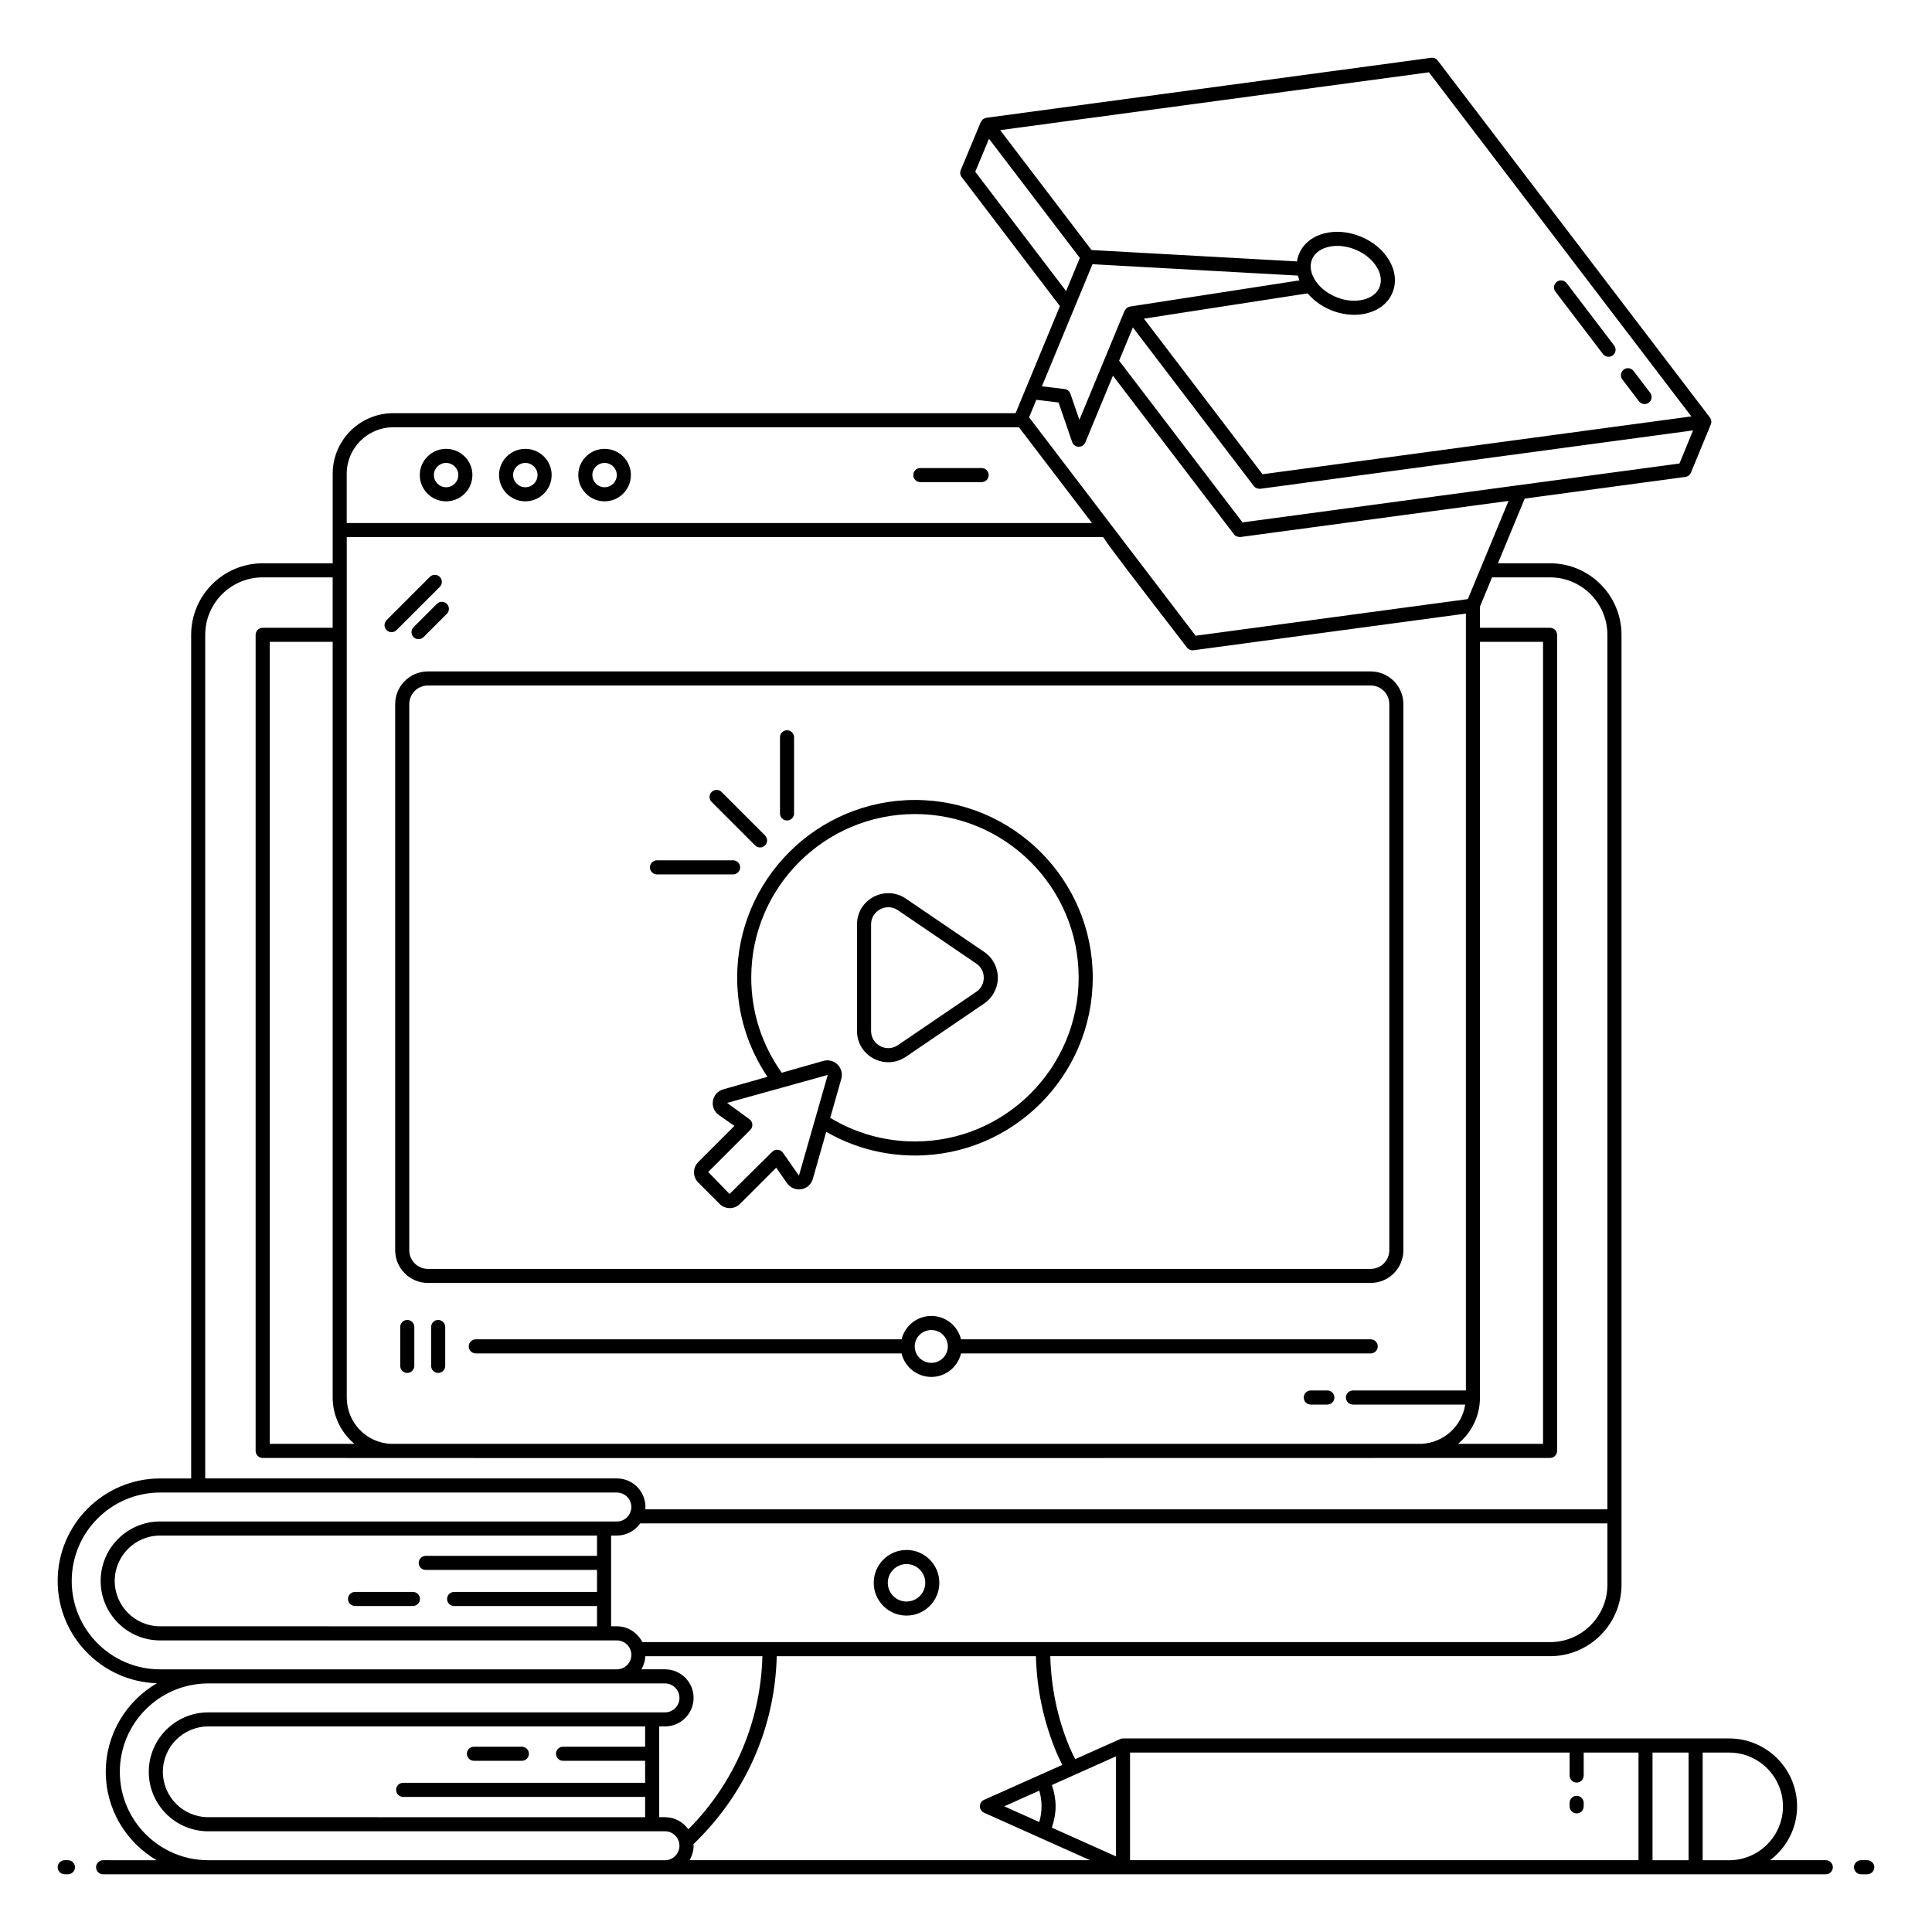 <?xml version="1.0" encoding="UTF-8"?>
<!-- Uploaded to: ICON Repo, www.svgrepo.com, Generator: ICON Repo Mixer Tools -->
<svg fill="#000000" width="800px" height="800px" version="1.1" viewBox="144 144 512 512" xmlns="http://www.w3.org/2000/svg">
 <g>
  <path d="m162 636.97h-0.848c-1.031 0-1.867 0.836-1.867 1.867s0.836 1.867 1.867 1.867h0.848c1.031 0 1.867-0.836 1.867-1.867s-0.836-1.867-1.867-1.867z"/>
  <path d="m627.86 636.97h-14.762c4.316-3.289 7.148-8.43 7.148-14.266 0-9.926-8.074-17.996-17.996-17.996h-160.64c-0.266 0-0.516 0.059-0.746 0.16-0.379 0.168-12.312 5.496-11.93 5.332-0.531-1.086-1.078-2.172-1.535-3.269-3.184-7.656-4.84-15.738-5.066-24.027h132.46c10.434 0 18.922-8.504 18.922-18.957v-251.71c0-10.453-8.488-18.957-18.922-18.957h-13.828l7.098-17.152 42.578-5.742c0.66-0.09 1.223-0.523 1.477-1.141 0.508-1.234-1.902 4.609 5.262-12.758 0.129-0.309 0.168-0.641 0.125-0.961-0.004-0.02-0.02-0.031-0.02-0.051-0.047-0.297-0.156-0.586-0.344-0.832l-72.137-94.605c-0.406-0.535-1.109-0.809-1.73-0.719-27.371 3.691-81.543 10.996-117.89 15.898-0.102 0.012-0.176 0.082-0.27 0.113-0.219 0.066-0.441 0.121-0.617 0.258-0.082 0.062-0.117 0.168-0.188 0.246-0.148 0.16-0.312 0.309-0.398 0.516l-5.301 12.727c-0.254 0.613-0.164 1.32 0.242 1.848l26.039 34.203-11.75 28.371-164.93-0.004c-8.848 0-16.047 7.199-16.047 16.047v23.738h-18.547c-10.453 0-18.957 8.504-18.957 18.957v223.57h-8.223c-14.973 0-27.156 12.184-27.156 27.156 0 14.688 11.73 26.66 26.305 27.117-8.09 4.707-13.555 13.453-13.555 23.473 0 9.984 5.434 18.707 13.484 23.426l-14.188-0.004c-1.031 0-1.867 0.836-1.867 1.867s0.836 1.867 1.867 1.867h456.53c1.031 0 1.867-0.836 1.867-1.867-0.004-1.031-0.84-1.867-1.871-1.867zm-184.39 0v-28.527h116.49v6.094c0 1.031 0.836 1.867 1.867 1.867s1.867-0.836 1.867-1.867v-6.094h14.523v28.527zm-3.731-1.012-16.984-7.606c1.352-4.148 1.297-7.34 0.008-11.305l16.973-7.59zm-20.324-9.105-9.285-4.16 9.289-4.156c0.785 2.644 0.812 5.586-0.004 8.316zm4.531-18.48c0.477 1.125 1.035 2.238 1.574 3.352-1.555 0.695-21.746 9.711-20.738 9.258-0.676 0.301-1.105 0.969-1.105 1.703s0.434 1.402 1.105 1.703c0.688 0.309 28.48 12.758 28.086 12.582h-106.14c0.668-1.129 1.082-2.43 1.082-3.832 0-0.141-0.035-0.273-0.043-0.41l1.18-1.18c13.051-13.051 20.43-30.262 20.898-48.641h68.684c0.223 8.789 2.043 17.344 5.418 25.465zm-108.98-1.477h-21.758c-1.031 0-1.867 0.836-1.867 1.867s0.836 1.867 1.867 1.867h21.758v5.832h-64.129c-1.031 0-1.867 0.836-1.867 1.867s0.836 1.867 1.867 1.867h64.129v5.379l-115.78-0.004c-6.629 0-12.023-5.394-12.023-12.023 0-6.633 5.394-12.023 12.023-12.023h115.78zm3.731-5.375h1.543c4.172 0 7.566-3.394 7.566-7.566s-3.394-7.566-7.566-7.566h-6.266c0.613-1.031 0.984-2.211 1.047-3.481h31.023c-0.469 17.324-7.356 33.551-19.629 45.883-1.371-1.941-3.621-3.219-6.172-3.219h-1.543zm251.28-37.57c0 8.398-6.816 15.227-15.191 15.227h-240.56c-1.246-2.473-3.785-4.191-6.738-4.191h-1.539v-24.051h1.539c2.551 0 4.805-1.277 6.176-3.219h256.31zm-267.76-7.637h-45.387c-1.031 0-1.867 0.836-1.867 1.867s0.836 1.867 1.867 1.867h45.383v5.832l-37.867-0.004c-1.031 0-1.867 0.836-1.867 1.867s0.836 1.867 1.867 1.867h37.871v5.379l-115.79-0.004c-6.629 0-12.023-5.394-12.023-12.023 0-6.633 5.394-12.023 12.023-12.023h115.79zm230.78-253.55-72.137 9.715c-4.519-5.926 16.359 21.453-44.145-57.887l1.922-4.637 5.891 0.707 3.602 10.473c0.25 0.734 0.93 1.234 1.707 1.258h0.059c0.754 0 1.438-0.453 1.723-1.152l7.324-17.676c3.305 4.332 33.793 44.281 32.066 42.016 0.074 0.102 0.141 0.211 0.234 0.293 0.109 0.094 0.242 0.137 0.367 0.199 0.023 0.012 0.047 0.027 0.07 0.039 0.25 0.121 0.512 0.184 0.789 0.184h0.004 0.004c0.082 0 0.164 0.031 0.246 0.02l71.051-9.566zm-295.08 223.87h-22.438l0.004-212.54h16.68v200.25c0 4.957 2.269 9.344 5.754 12.281zm9.656 0c-6.551-0.301-11.68-5.691-11.68-12.277v-228.02h200.45c1.977 3.012 7.516 10.199 22.219 29.277 0.398 0.516 1.047 0.801 1.727 0.711l72.188-9.723v205.89h-29.93c-1.031 0-1.867 0.836-1.867 1.867s0.836 1.867 1.867 1.867h29.746c-0.867 5.641-5.531 10.043-11.52 10.406zm288.63-12.277v-200.26h16.719v212.54h-22.527c3.531-2.945 5.809-7.332 5.809-12.277zm-102.68-300.34 54.406 3.016c0.07 0.266 0.172 0.531 0.266 0.793 0.047 0.129 0.078 0.258 0.129 0.387 0.012 0.031 0.02 0.059 0.031 0.09l-44.895 6.938c-0.02 0.004-0.035 0.02-0.055 0.023-0.273 0.055-0.539 0.148-0.773 0.328-0.004 0.004-0.004 0.008-0.008 0.008-0.066 0.051-0.105 0.129-0.164 0.188-0.141 0.145-0.266 0.289-0.352 0.465-0.023 0.043-0.07 0.07-0.09 0.117l-11.969 28.895-2.379-6.918c-0.234-0.676-0.832-1.16-1.543-1.246l-6.012-0.723c0.273-0.656 13.77-33.238 13.406-32.359zm62.379-4.551c4.625-1.188 10.535 1.227 13.004 5.387 2.227 3.754 0.734 7.449-3.539 8.543-4.461 1.145-9.961-1.055-12.578-4.734-2.762-3.887-1.488-8.02 3.113-9.195zm93.168 57.367-115.79 15.609c-2.816-3.695 10.762 14.102-32.703-42.859l3.648-8.809 32.043 42.031c0.195 0.258 0.453 0.438 0.738 0.562 0.082 0.035 0.164 0.035 0.246 0.059 0.164 0.047 0.324 0.117 0.496 0.117 0.375 0-4.144 0.57 114.93-15.484zm-66.387-103.67 69.535 91.191-113.63 15.324-31.438-41.234 43.367-6.699c3.969 4.652 10.508 6.617 15.773 5.266 3.223-0.824 5.613-2.762 6.723-5.449 1.121-2.695 0.797-5.754-0.895-8.613-3.293-5.555-10.879-8.707-17.141-7.102-4.238 1.082-6.754 4.012-7.273 7.434l-54.434-3.016-24.219-31.777zm-116.59 17.609 24.074 31.582-3.641 8.785-24.074-31.621zm-157.89 76.457h165.82l19.363 25.375h-197.5v-13.062c0-6.789 5.527-12.312 12.316-12.312zm-49.82 55.008c0-8.395 6.828-15.227 15.227-15.227h18.547v13.359h-18.547c-1.031 0-1.867 0.836-1.867 1.867v216.27c0 1.031 0.836 1.867 1.867 1.867 105.03 0.066 198.17 0.031 341.17 0 1.031 0 1.867-0.836 1.867-1.867v-216.27c0-1.031-0.836-1.867-1.867-1.867h-18.582v-5.598l3.211-7.762h15.371c8.375 0 15.191 6.828 15.191 15.227v231.75l-254.98-0.004c0.016-0.207 0.062-0.406 0.062-0.617 0-4.172-3.398-7.566-7.57-7.566h-109.1zm-11.953 274.16c-12.918 0-23.426-10.512-23.426-23.43s10.508-23.426 23.422-23.426h121.05c2.117 0 3.836 1.719 3.836 3.832 0 2.117-1.719 3.836-3.836 3.836h-121.05c-8.688 0-15.754 7.07-15.754 15.758s7.066 15.758 15.754 15.758h121.05c2.117 0 3.836 1.719 3.836 3.832 0 2.117-1.719 3.836-3.836 3.836-47.266 0.004-100.86 0.004-121.05 0.004zm-10.676 27.16c0-12.918 10.512-23.43 23.426-23.43h121.05c2.113 0 3.832 1.719 3.832 3.836s-1.719 3.836-3.832 3.836h-121.05c-8.688 0-15.754 7.07-15.754 15.758s7.066 15.754 15.754 15.754h121.05c2.113 0 3.832 1.719 3.832 3.836 0 2.113-1.719 3.832-3.832 3.832h-121.05c-12.914 0-23.426-10.508-23.426-23.422zm406.18-5.106h9.555v28.527h-9.555zm13.285 28.527v-28.527h7.016c7.863 0 14.266 6.398 14.266 14.266 0 7.863-6.398 14.266-14.266 14.266z"/>
  <path d="m638.84 636.97h-1.648c-1.031 0-1.867 0.836-1.867 1.867s0.836 1.867 1.867 1.867h1.648c1.031 0 1.867-0.836 1.867-1.867s-0.836-1.867-1.867-1.867z"/>
  <path d="m384.24 572.15c4.797 0 8.695-3.902 8.695-8.695s-3.898-8.695-8.695-8.695c-4.797 0-8.695 3.902-8.695 8.695 0 4.797 3.902 8.695 8.695 8.695zm0-13.656c2.738 0 4.965 2.227 4.965 4.965 0 2.738-2.227 4.965-4.965 4.965-2.738 0-4.965-2.227-4.965-4.965 0.004-2.738 2.231-4.965 4.965-4.965z"/>
  <path d="m262.22 276.86c3.844 0 6.973-3.125 6.973-6.973 0-3.824-3.125-6.938-6.973-6.938-3.844 0-6.973 3.113-6.973 6.938 0 3.844 3.129 6.973 6.973 6.973zm0-10.18c1.785 0 3.238 1.438 3.238 3.207 0 1.785-1.453 3.238-3.238 3.238s-3.238-1.453-3.238-3.238c0-1.77 1.453-3.207 3.238-3.207z"/>
  <path d="m283.22 276.86c3.844 0 6.973-3.125 6.973-6.973 0-3.824-3.125-6.938-6.973-6.938-3.844 0-6.973 3.113-6.973 6.938 0 3.844 3.129 6.973 6.973 6.973zm0-10.18c1.785 0 3.238 1.438 3.238 3.207 0 1.785-1.453 3.238-3.238 3.238s-3.238-1.453-3.238-3.238c0-1.77 1.453-3.207 3.238-3.207z"/>
  <path d="m304.22 276.86c3.844 0 6.973-3.125 6.973-6.973 0-3.824-3.125-6.938-6.973-6.938-3.844 0-6.973 3.113-6.973 6.938 0 3.844 3.129 6.973 6.973 6.973zm0-10.18c1.785 0 3.238 1.438 3.238 3.207 0 1.785-1.453 3.238-3.238 3.238s-3.238-1.453-3.238-3.238c-0.004-1.77 1.453-3.207 3.238-3.207z"/>
  <path d="m387.89 271.77h16.254c1.031 0 1.867-0.836 1.867-1.867s-0.836-1.867-1.867-1.867h-16.254c-1.031 0-1.867 0.836-1.867 1.867 0.004 1.035 0.836 1.867 1.867 1.867z"/>
  <path d="m260.55 299.52c0.73-0.73 0.73-1.91 0-2.637-0.73-0.73-1.91-0.73-2.637 0l-11.465 11.465c-0.73 0.73-0.73 1.91 0 2.637 0.73 0.73 1.91 0.73 2.637 0z"/>
  <path d="m259.78 304.03-6.18 6.18c-0.73 0.73-0.73 1.91 0 2.637 0.73 0.73 1.91 0.73 2.637 0l6.18-6.18c0.73-0.73 0.73-1.91 0-2.637-0.727-0.73-1.906-0.73-2.637 0z"/>
  <path d="m495.76 512.49h-4.391c-1.031 0-1.867 0.836-1.867 1.867s0.836 1.867 1.867 1.867h4.391c1.031 0 1.867-0.836 1.867-1.867-0.004-1.031-0.836-1.867-1.867-1.867z"/>
  <path d="m515.91 475.33v-144.73c0-4.777-3.887-8.664-8.668-8.664l-249.85-0.004c-4.777 0-8.668 3.887-8.668 8.664v144.73c0 4.777 3.887 8.664 8.668 8.664h249.85c4.781 0.004 8.668-3.883 8.668-8.66zm-263.45 0v-144.73c0-2.719 2.211-4.934 4.934-4.934h249.85c2.723 0 4.934 2.211 4.934 4.934v144.73c0 2.719-2.211 4.934-4.934 4.934h-249.85c-2.723 0-4.934-2.215-4.934-4.934z"/>
  <path d="m507.25 502.67c1.031 0 1.867-0.836 1.867-1.867s-0.836-1.867-1.867-1.867h-108.57c-0.852-3.543-4.039-6.195-7.856-6.195-3.836 0-7.039 2.652-7.894 6.195h-112.84c-1.031 0-1.867 0.836-1.867 1.867s0.836 1.867 1.867 1.867h112.83c0.852 3.562 4.059 6.231 7.898 6.231 3.82 0 7.012-2.668 7.859-6.231zm-116.43 2.5c-2.43 0-4.406-1.957-4.406-4.367 0-2.387 1.977-4.328 4.406-4.328 2.41 0 4.367 1.941 4.367 4.328 0 2.406-1.957 4.367-4.367 4.367z"/>
  <path d="m251.93 493.8c-1.031 0-1.867 0.836-1.867 1.867v10.305c0 1.031 0.836 1.867 1.867 1.867s1.867-0.836 1.867-1.867v-10.309c0-1.031-0.836-1.863-1.867-1.863z"/>
  <path d="m260.12 493.8c-1.031 0-1.867 0.836-1.867 1.867v10.305c0 1.031 0.836 1.867 1.867 1.867s1.867-0.836 1.867-1.867v-10.309c0-1.031-0.836-1.863-1.867-1.863z"/>
  <path d="m386.49 356c-25.988 0-47.133 21.109-47.133 47.062 0 9.469 2.785 18.496 8.02 26.301l-11.703 3.324c-1.441 0.41-2.492 1.586-2.738 3.059-0.246 1.469 0.363 2.91 1.586 3.762l4.106 2.863-9.578 9.574c-1.512 1.508-1.512 3.941 0 5.445l5.656 5.656c1.48 1.492 3.914 1.492 5.418-0.02l9.582-9.578 2.863 4.106h0.004c0.863 1.238 2.301 1.836 3.793 1.602 1.465-0.246 2.637-1.293 3.043-2.738l3.547-12.473c7.106 4.102 15.18 6.281 23.531 6.281 25.973 0.004 47.102-21.152 47.102-47.164 0-25.949-21.129-47.062-47.098-47.062zm-30.742 99.48c-0.047 0.012-0.086-0.016-0.121-0.062l-4.137-5.93c-0.668-0.953-2.031-1.07-2.852-0.25l-11.297 11.176-5.656-5.824 11.152-11.152c0.812-0.812 0.707-2.18-0.25-2.852l-5.894-4.309 26.672-7.41zm30.742-8.98c-8.016 0-15.746-2.18-22.473-6.266l2.945-10.352c0.371-1.332-0.008-2.769-0.992-3.75-0.98-0.98-2.418-1.367-3.754-0.984l-11.047 3.141c-5.273-7.418-8.082-16.098-8.082-25.227 0-23.891 19.469-43.328 43.402-43.328 23.91 0 43.367 19.438 43.367 43.328 0 23.949-19.457 43.438-43.367 43.438z"/>
  <path d="m404.82 396.27-20.793-14.152c-5.414-3.656-12.914 0.148-12.914 6.871v28.227c0 4.824 3.93 8.285 8.289 8.285 1.621 0 3.234-0.477 4.633-1.418l20.781-14.145c2.266-1.535 3.621-4.09 3.621-6.832 0-2.75-1.355-5.305-3.617-6.836zm-2.098 10.574h-0.004l-20.781 14.141c-3.008 2.031-7.094-0.113-7.094-3.773v-28.227c0-3.668 4.098-5.801 7.09-3.781l20.789 14.152c1.262 0.852 1.984 2.215 1.984 3.742 0 1.531-0.723 2.894-1.984 3.746z"/>
  <path d="m340.15 373.86c0-1.031-0.836-1.867-1.867-1.867h-20.18c-1.031 0-1.867 0.836-1.867 1.867s0.836 1.867 1.867 1.867h20.18c1.031 0 1.867-0.836 1.867-1.867z"/>
  <path d="m352.57 361.44c1.031 0 1.867-0.836 1.867-1.867v-20.18c0-1.031-0.836-1.867-1.867-1.867s-1.867 0.836-1.867 1.867v20.18c0 1.031 0.836 1.867 1.867 1.867z"/>
  <path d="m344.11 368.04c0.73 0.73 1.91 0.73 2.637 0 0.73-0.73 0.73-1.91 0-2.637l-11.527-11.527c-0.73-0.73-1.91-0.73-2.637 0-0.73 0.73-0.73 1.91 0 2.637z"/>
  <path d="m568.8 237.82c0.367 0.48 0.922 0.734 1.484 0.734 0.398 0 0.793-0.125 1.129-0.383 0.82-0.625 0.98-1.793 0.352-2.613l-12.59-16.52c-0.629-0.82-1.805-0.977-2.613-0.352-0.82 0.625-0.98 1.793-0.352 2.613z"/>
  <path d="m578.35 250.35c0.633 0.824 1.809 0.973 2.613 0.352 0.82-0.625 0.98-1.793 0.352-2.613l-4.406-5.781c-0.629-0.824-1.809-0.98-2.613-0.352-0.82 0.625-0.98 1.793-0.352 2.613z"/>
  <path d="m238.1 569.61h15.328c1.031 0 1.867-0.836 1.867-1.867s-0.836-1.867-1.867-1.867h-15.328c-1.031 0-1.867 0.836-1.867 1.867 0 1.035 0.836 1.867 1.867 1.867z"/>
  <path d="m269.6 610.63h12.695c1.031 0 1.867-0.836 1.867-1.867s-0.836-1.867-1.867-1.867h-12.695c-1.031 0-1.867 0.836-1.867 1.867s0.836 1.867 1.867 1.867z"/>
  <path d="m561.83 619.91c-1.031 0-1.867 0.836-1.867 1.867v0.926c0 1.031 0.836 1.867 1.867 1.867s1.867-0.836 1.867-1.867v-0.926c-0.004-1.031-0.836-1.867-1.867-1.867z"/>
 </g>
</svg>